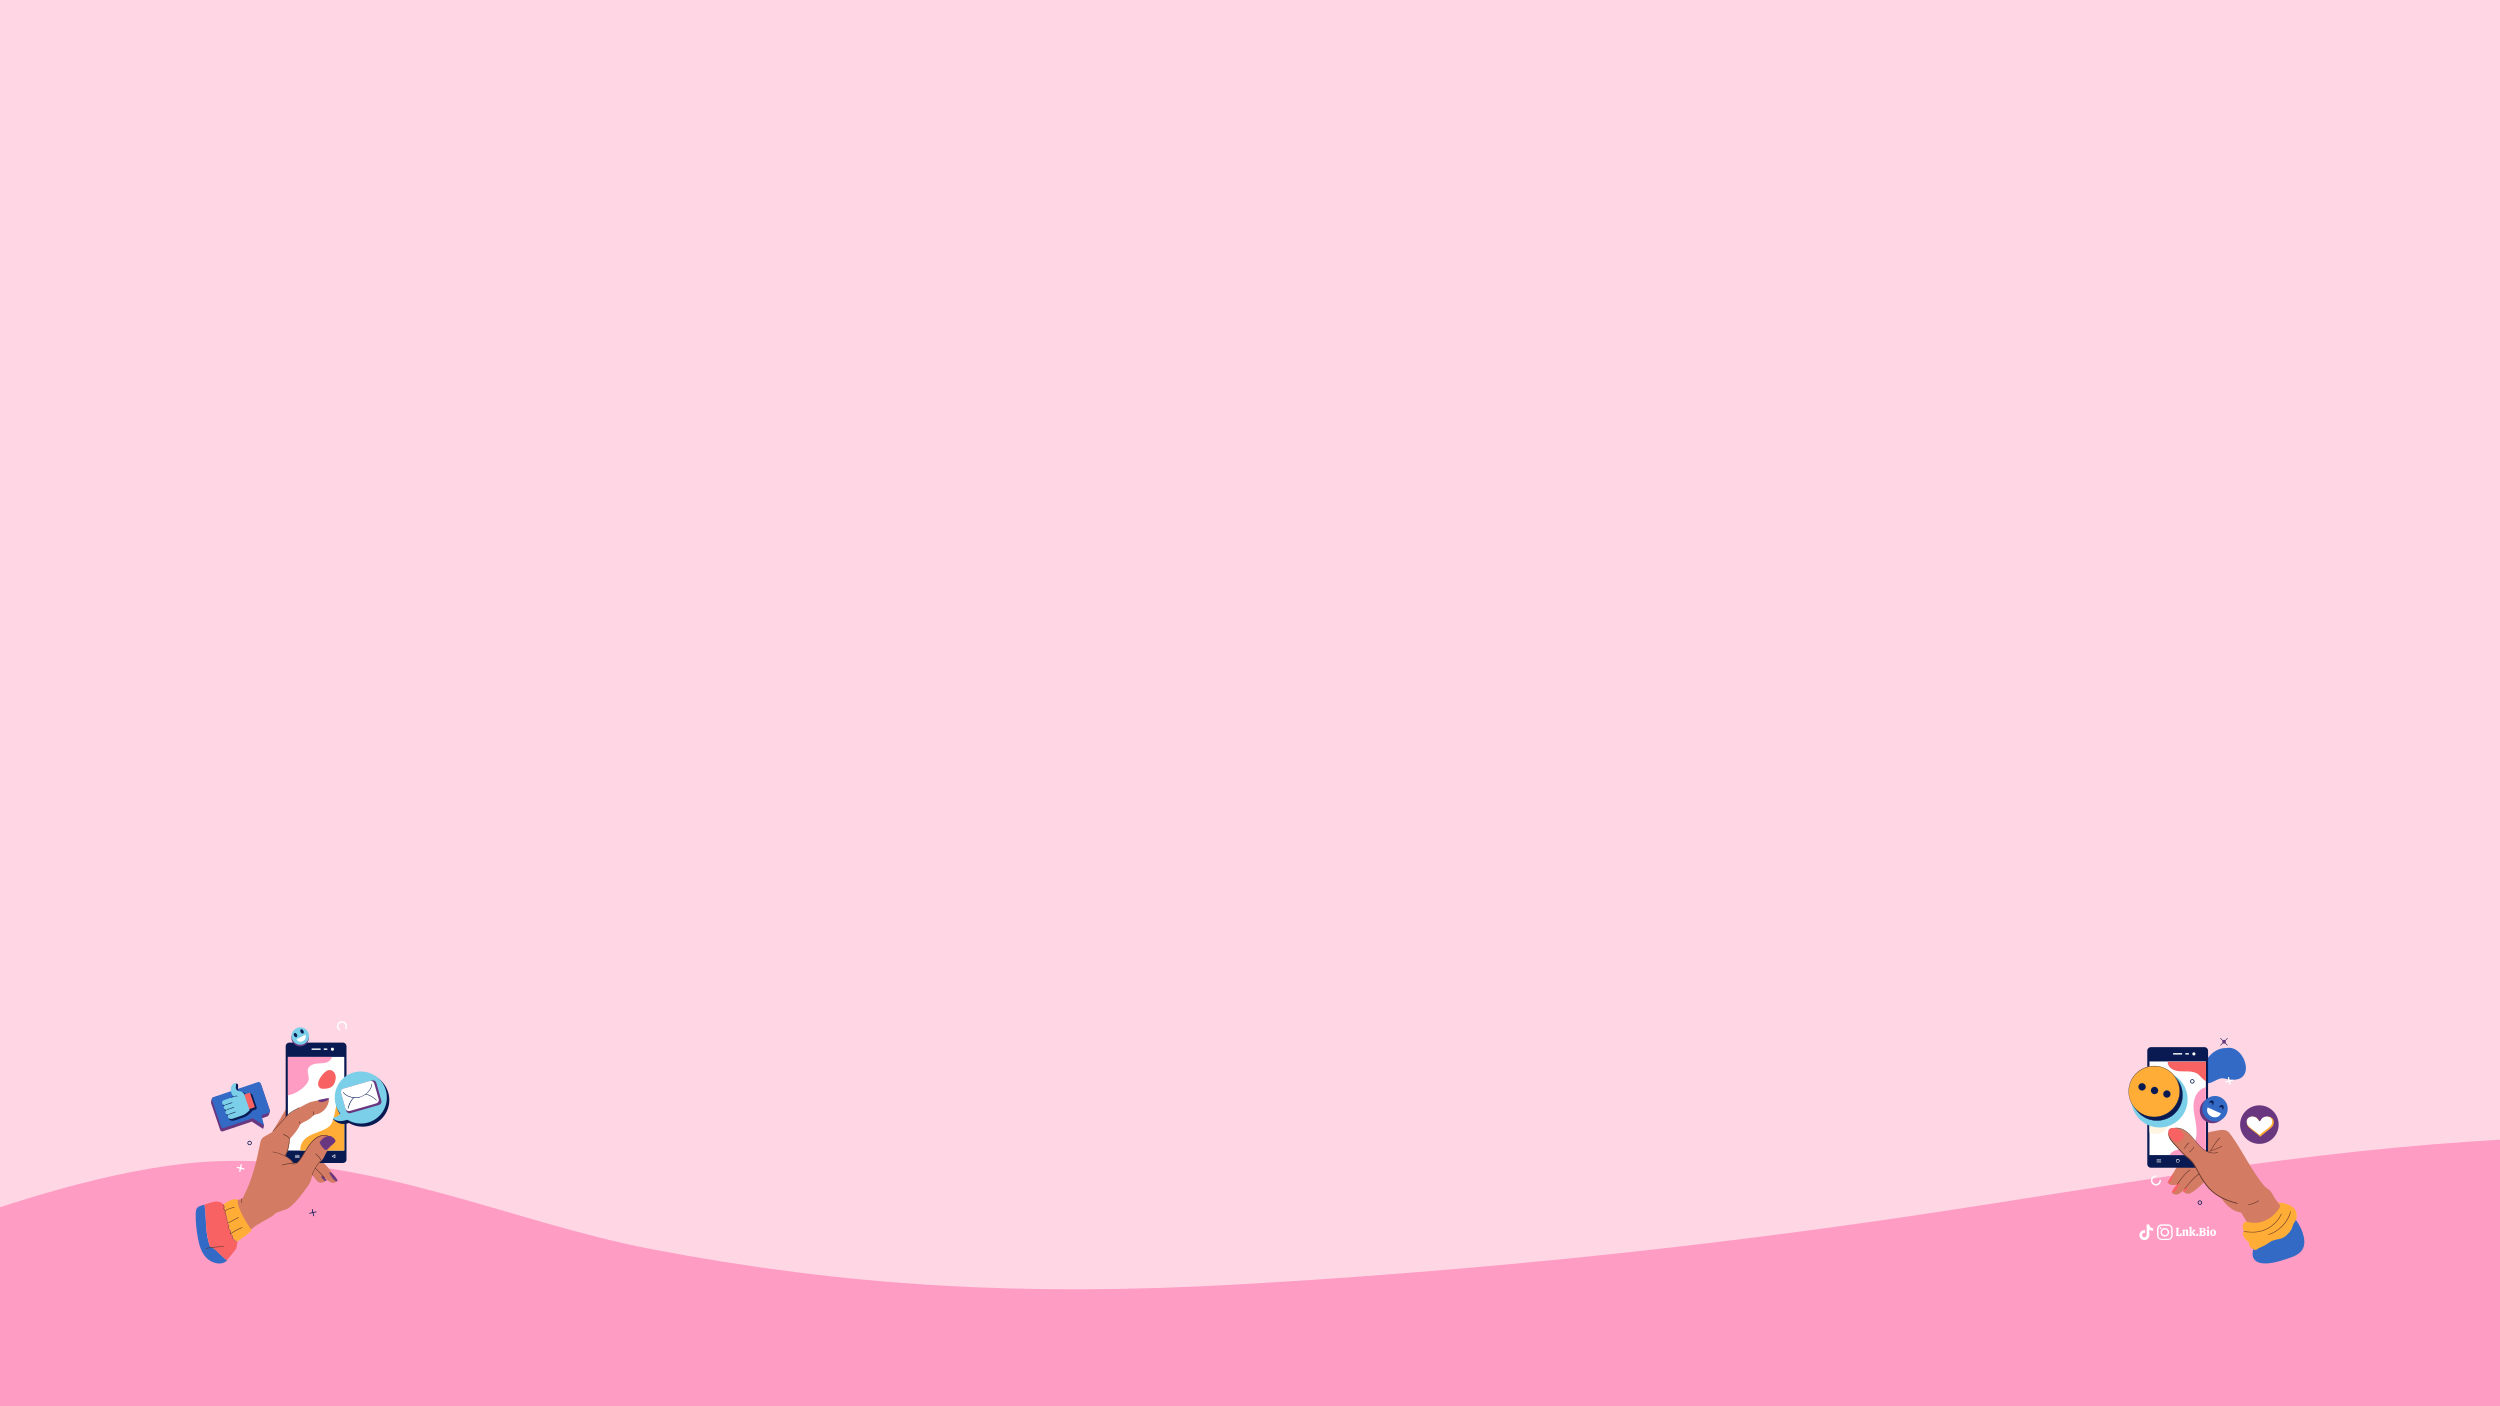 <?xml version="1.0" encoding="utf-8"?>
<!-- Generator: Adobe Illustrator 28.0.0, SVG Export Plug-In . SVG Version: 6.00 Build 0)  -->
<svg version="1.1" id="Layer_2_00000088811419324057172310000017558880440409019267_"
	 xmlns="http://www.w3.org/2000/svg" xmlns:xlink="http://www.w3.org/1999/xlink" x="0px" y="0px" viewBox="0 0 1920 1080"
	 style="enable-background:new 0 0 1920 1080;" xml:space="preserve">
<rect x="0" y="0" width="1920" height="1080" fill="#808080" stroke="none"/>
<style type="text/css">
	.st0{clip-path:url(#XMLID_00000099659932857367914750000005690297563137063050_);}
	.st1{fill:#FF9CC4;}
	.st2{fill:#326AC6;}
	.st3{fill:#FFFFFF;}
	.st4{fill:#091A52;}
	.st5{fill:#D37B63;}
	.st6{fill:#F86262;}
	.st7{fill:#5E322A;}
	.st8{fill:#FFF5E1;}
	.st9{fill:#FFAD36;}
	.st10{fill:#693780;}
	.st11{fill:#7CCFE8;}
</style>
<g>
	<defs>
		<rect id="XMLID_00000100365060639699289920000002876233970947548038_" width="1920" height="1080"/>
	</defs>
	<use xlink:href="#XMLID_00000100365060639699289920000002876233970947548038_"  style="overflow:visible;fill:#FFD7E4;"/>
	<clipPath id="XMLID_00000038382044682060716500000006167019368978842243_">
		<use xlink:href="#XMLID_00000100365060639699289920000002876233970947548038_"  style="overflow:visible;"/>
	</clipPath>
	<g style="clip-path:url(#XMLID_00000038382044682060716500000006167019368978842243_);">
		<path class="st1" d="M2171.6,883.4V1080h-3399.9V978.9c21.8-15.3,49.5-28.3,83-37.5c102.4-28.1,228.8-15.3,346.3-15.7
			c100.5-0.4,208.2-10.3,296.2,13.4c34.9,9.4,63.5,23.5,97.2,33.9c77.7,23.9,181.9,25.6,262.6,4.2c38.2-10.1,70.5-24.8,105.7-37.3
			c53.6-19.1,136.3-45.6,204.2-48.1c119.6-4.4,226.2,46.9,332.3,67.3c150.9,29,287.2,36.6,450.4,27.4
			c173.2-9.8,344.7-27.1,511.7-51.7c155-22.8,307.8-52.1,468.8-60C2010.1,870.8,2093.9,873.1,2171.6,883.4z"/>
		<g>
			<path class="st2" d="M1709.7,804.9c15.1-3.3,25.3,30.5-1.3,23.4c-5.6-1.5-10.9,6.4-15.7,2.6
				C1687.6,820.3,1697.6,804.5,1709.7,804.9z"/>
			<g>
				<g>
					<path class="st3" d="M1712.6,833.2c-0.2,0-0.5-0.2-0.5-0.4l-1.1-5c-0.1-0.3,0.1-0.6,0.4-0.6c0.3-0.1,0.6,0.1,0.6,0.4l1.1,5
						C1713.2,832.9,1713,833.2,1712.6,833.2L1712.6,833.2z"/>
				</g>
				<g>
					<path class="st3" d="M1709.5,831.3c-0.2,0-0.5-0.2-0.5-0.4c-0.1-0.3,0.1-0.6,0.4-0.6l5-1.1c0.3-0.1,0.6,0.1,0.6,0.4
						c0.1,0.3-0.1,0.6-0.4,0.6L1709.5,831.3L1709.5,831.3z"/>
				</g>
			</g>
			<g>
				<path class="st4" d="M1689.5,925.3c-0.9,0-1.7-0.8-1.7-1.7s0.8-1.7,1.7-1.7c0.9,0,1.7,0.8,1.7,1.7
					C1691.3,924.5,1690.5,925.3,1689.5,925.3z M1689.5,922.5c-0.6,0-1.1,0.5-1.1,1.1s0.5,1.1,1.1,1.1s1.1-0.5,1.1-1.1
					S1690.1,922.5,1689.5,922.5z"/>
			</g>
			<g>
				<path class="st5" d="M1721.2,931.2c0.5,0.8,10.9,18.6,11.3,18.5c10.6-1.9,22.4-6.2,32.5-10.2c-5.1-5.6-15-13.8-18.7-20.5
					c-1.1-1.9-2.1-4-3.8-5.4c-0.7-0.5-1.4-1-2.1-1.5c-1.2-0.9-2.2-2.1-3.1-3.3c-9.1-11.7-15.4-25.4-24.1-37.4c-0.7-1-1.5-2-2.6-2.7
					c-2-1.2-4.5-1-6.9-0.6c-7.8,1.3-15.4,3.4-22.7,6.3c-1.4,0.5-3.5,0.9-3.5,2.5c0,0.4,1.6,2.7,1.8,3.2c1.3,3,3.3,5.6,5.7,7.9
					c3.1,3,6.8,5.4,10.4,7.8c0.9,0.6,1.9,1.2,2.4,2.2c0.5,0.8,0.7,1.7,0.9,2.7c1.3,5.6,2.8,11.1,5.4,16.2s6.4,9.7,11.4,12.5
					C1718.5,931,1721.2,931.2,1721.2,931.2z"/>
				<g>
					<path class="st5" d="M1665.3,908.5L1665.3,908.5c-0.1-0.7,0.2-1.4,0.5-1.9c1.1-1.9,2.2-3.8,3.3-5.7c5.2-8.8,6.4-13.6,15.5-15.5
						c5.4-1.1,11.3,0.2,15.7,3.6c1.6,1.2,3.1,3,2.9,5c-0.1,1.3-1,2.4-1.8,3.5c-5,6.4-10.1,12.8-16.8,17.4c-1.3,0.9-2.8,2-4.4,1.9
						c-1.6-0.2-2.3-0.6-2.7-1.1c-0.6-1,0.2-2.2,0.4-2.4l0,0c-0.2,0.2-3.5,3.5-5.8,4.1c-0.9,0.2-2.8-0.1-3.5-0.8c0,0-0.1-0.1-0.1-0.2
						c-0.3-1.1,1.9-4.8,3.3-6.3c0.1-0.1,0.1-0.1,0.2-0.2c0,0-3.1,0.5-5.1,0C1666.3,909.5,1665.6,909.2,1665.3,908.5z"/>
					<path class="st6" d="M1668.6,916.1c0.6-0.2,1.3-0.5,1.7-0.8c0.7-0.5,3.4-4.8,3.6-5.8c0.2-1.1-1.4-0.5-1.9,0.1
						c-0.1,0.1-0.1,0.1-0.2,0.2c-0.9,1-3,3.6-3.6,5.1C1668,915.7,1667.8,916.2,1668.6,916.1z"/>
					<path class="st6" d="M1665.3,908.4c0.6,0,1.1-0.2,1.6-0.7c1.3-1.4,2.9-6.9,2.3-6.8l0,0c-1.1,1.9-3.2,4.8-4.3,6.7
						C1664.5,908.1,1664.5,908.4,1665.3,908.4z"/>
					<path class="st6" d="M1677.6,915.4c0,0,2.4-2.1,2.5-2.9c0.1-0.8-0.4-1.5-0.4-1.5l-1.7,2l0,0l-1.2,1.4
						C1676.7,914.6,1675.8,915.5,1677.6,915.4z"/>
					<g>
						<path class="st7" d="M1672.1,909.8L1672.1,909.8c-0.2-0.1-0.2-0.2-0.2-0.3c2.7-3.9,5.7-8.3,10-11.2c0.1-0.1,0.2,0,0.3,0.1
							c0.1,0.1,0,0.2-0.1,0.3c-4.2,2.8-7.2,7.2-9.8,11C1672.2,909.7,1672.1,909.8,1672.1,909.8z"/>
					</g>
					<g>
						<path class="st7" d="M1677.8,913.2L1677.8,913.2c-0.2-0.1-0.2-0.2-0.1-0.3c3.3-4.2,6.7-8.5,11.2-11.6c0.1-0.1,0.2,0,0.3,0.1
							c0.1,0.1,0,0.2-0.1,0.3c-4.4,3.1-7.9,7.3-11.2,11.5C1677.9,913.2,1677.8,913.2,1677.8,913.2z"/>
					</g>
				</g>
				<g>
					<g>
						<path class="st4" d="M1693,896.8h-41.1c-1.6,0-2.8-1.3-2.8-2.8v-87c0-1.6,1.3-2.8,2.8-2.8h41.1c1.6,0,2.8,1.3,2.8,2.8v86.9
							C1695.9,895.5,1694.6,896.8,1693,896.8z"/>
						<rect x="1650.8" y="815.2" class="st3" width="43.3" height="71.9"/>
						<path class="st3" d="M1675.6,808.8h-6.4c-0.2,0-0.3,0.2-0.3,0.3v0.5c0,0.2,0.2,0.3,0.3,0.3h6.4c0.2,0,0.3-0.2,0.3-0.3v-0.5
							C1676,808.9,1675.8,808.8,1675.6,808.8z"/>
						<path class="st3" d="M1680.8,808.8h-2.2c-0.2,0-0.3,0.2-0.3,0.3v0.5c0,0.2,0.2,0.3,0.3,0.3h2.2c0.2,0,0.3-0.2,0.3-0.3v-0.5
							C1681.1,808.9,1680.9,808.8,1680.8,808.8z"/>
						<circle class="st3" cx="1684.9" cy="809.4" r="1.2"/>
					</g>
					<g>
						<g>
							<g>
								<path class="st3" d="M1659.6,890.9h-3.2c-0.1,0-0.2-0.1-0.2-0.2c0-0.1,0.1-0.2,0.2-0.2h3.2c0.1,0,0.2,0.1,0.2,0.2
									C1659.8,890.8,1659.7,890.9,1659.6,890.9z"/>
							</g>
							<g>
								<path class="st3" d="M1659.6,891.8h-3.2c-0.1,0-0.2-0.1-0.2-0.2c0-0.1,0.1-0.2,0.2-0.2h3.2c0.1,0,0.2,0.1,0.2,0.2
									C1659.8,891.7,1659.7,891.8,1659.6,891.8z"/>
							</g>
							<g>
								<path class="st3" d="M1659.6,892.6h-3.2c-0.1,0-0.2-0.1-0.2-0.2c0-0.1,0.1-0.2,0.2-0.2h3.2c0.1,0,0.2,0.1,0.2,0.2
									C1659.8,892.5,1659.7,892.6,1659.6,892.6z"/>
							</g>
						</g>
						<g>
							<path class="st3" d="M1672.5,892.9c-0.8,0-1.4-0.6-1.4-1.4s0.6-1.4,1.4-1.4s1.4,0.6,1.4,1.4S1673.2,892.9,1672.5,892.9z
								 M1672.5,890.6c-0.5,0-1,0.4-1,1s0.4,1,1,1c0.5,0,1-0.4,1-1S1673,890.6,1672.5,890.6z"/>
						</g>
						<g>
							<path class="st3" d="M1687,892.9C1686.9,892.9,1686.9,892.9,1687,892.9l-2.3-1.2c-0.1,0-0.1-0.1-0.1-0.2s0-0.2,0.1-0.2
								l2.2-1.2c0.1,0,0.1,0,0.2,0s0.1,0.1,0.1,0.2v2.3c0,0.1,0,0.1-0.1,0.2C1687,892.9,1687,892.9,1687,892.9z M1685.2,891.6
								l1.5,0.8v-1.6L1685.2,891.6z"/>
						</g>
					</g>
					<path class="st6" d="M1665,817.3c1,2.9,4,4.6,7,5.2c4.6,0.8,9.7-0.4,14.2,1.4c2.6,1,3.6,2.9,5.5,4.7c0.7,0.7,1.6,1.3,2.5,1.7
						v-14.9h-29.4C1664.7,815.9,1664.8,816.6,1665,817.3z"/>
					<path class="st1" d="M1666.2,887.1h27.9V835c-0.1,0-0.3,0.1-0.4,0.1c-6.3,1.7-9.1,8.3-9.1,14.5c0,4.2,1,8.4,1.7,12.6
						c0.8,5.1,1.9,16.2-4.5,18.6c-4.2,1.6-9,1.2-12.9,3.6C1667.7,885.1,1666.8,886,1666.2,887.1z"/>
					<path class="st8" d="M1650.8,821v48.8c2.7,0.9,5.3,1.3,7.6,0.8c4.7-1.1,7.7-5.9,7.7-10.6c0-2.5-0.4-5.2,0.7-7.5
						c1.1-2.2,3.3-3.5,5.4-4.9c2.9-1.9,5.8-4.6,5.9-8.1c0.2-4-4.1-7.4-7.9-6.5c-2.4,0.6-4.5,2.6-6.9,2.1c-2.9-0.5-4-4-5.2-6.8
						C1656.6,825.1,1654.1,822.1,1650.8,821z"/>
				</g>
				<g>
					<path class="st5" d="M1703,885c-4,1.5-8.6-0.3-11.9-3.1s-5.7-6.5-8.6-9.6c-2.9-3.2-6.7-5.9-11-6c-2.2,0-4.7,0.9-5.6,3
						c-1.3,2.9,1,6.1,3.1,8.5c1.6,1.8,3.3,3.6,4.9,5.4c1.4,1.5,2.7,3,4.2,4.4c1.4,1.2,3,2.3,4.3,3.7c2.7,2.7,4.2,6.3,6.1,9.7
						c5,8.8,10,18.3,29.6,23.3L1703,885z"/>
					<path class="st7" d="M1718.1,924.5L1718.1,924.5c-8.7-2.2-15.3-5.5-20.2-10.1c-4.3-4-6.9-8.5-9.3-12.9l-0.2-0.4
						c-0.4-0.8-0.8-1.5-1.2-2.3c-1.4-2.6-2.8-5.2-4.8-7.3c-0.8-0.8-1.8-1.6-2.7-2.3c-0.5-0.4-1.1-0.9-1.6-1.4
						c-1.5-1.3-2.9-2.9-4.3-4.4l-4.9-5.4c-2-2.3-4.6-5.6-3.2-8.8c1-2.3,3.7-3.1,5.8-3.1c0,0,0,0,0.1,0c3.7,0,7.6,2.1,11.2,6
						c1.1,1.2,2.1,2.4,3.1,3.7c1.7,2.1,3.4,4.2,5.5,6c2.9,2.5,7.6,4.6,11.7,3c0.1,0,0.2,0,0.3,0.1c0,0.1,0,0.2-0.1,0.3
						c-4.3,1.6-9.1-0.5-12.1-3.1c-2.1-1.8-3.8-3.9-5.5-6c-1-1.2-2-2.5-3.1-3.7c-2.5-2.7-6.4-5.9-10.9-5.9l0,0
						c-1.9,0-4.4,0.7-5.4,2.8c-1.3,2.9,1.1,6.1,3.1,8.3l4.9,5.4c1.3,1.5,2.7,3,4.2,4.3c0.5,0.5,1.1,0.9,1.6,1.3
						c0.9,0.7,1.9,1.5,2.7,2.4c2.1,2.1,3.5,4.8,4.9,7.4c0.4,0.8,0.8,1.5,1.2,2.3l0.2,0.4c5,8.8,10.1,17.9,29.2,22.8
						c0.1,0,0.2,0.1,0.2,0.3C1718.3,924.5,1718.2,924.5,1718.1,924.5z"/>
				</g>
				<g>
					<path class="st7" d="M1696.8,885.3L1696.8,885.3c-0.2-0.1-0.2-0.2-0.2-0.3c1-1.7,2.1-3.4,3.2-5.1c0.4-0.6,0.9-1.3,1.3-1.9
						c1.1-1.6,2.1-3.2,3.7-4.2c0.1-0.1,0.2,0,0.3,0.1c0.1,0.1,0,0.2-0.1,0.3c-1.5,1-2.5,2.5-3.6,4.1c-0.4,0.6-0.9,1.3-1.3,1.9
						c-1.1,1.6-2.2,3.3-3.2,5C1697,885.3,1696.9,885.3,1696.8,885.3z"/>
				</g>
				<g>
					<path class="st7" d="M1697.8,884c-0.1,0-0.2-0.1-0.2-0.1c0-0.1,0-0.2,0.1-0.3c2.4-0.8,6-2,8.5-3.4c0.1-0.1,0.2,0,0.3,0.1
						c0.1,0.1,0,0.2-0.1,0.3C1703.9,881.9,1700.3,883.2,1697.8,884L1697.8,884z"/>
				</g>
				<path class="st6" d="M1675.8,869.3c-2.2-1.9-5.1-3.6-8-3c-0.7,0.1-1.3,0.4-1.8,0.9c-0.4,0.4-0.6,0.9-0.7,1.4
					c-0.4,1.8,0.3,3.6,1.4,5s2.6,2.5,4.1,3.5s4.1-1.2,5.2-2.4C1677.7,873,1677.6,870.9,1675.8,869.3z"/>
				<g>
					<path class="st7" d="M1681.4,885c-0.1,0-0.1,0-0.2-0.1s0-0.2,0.1-0.3c1.4-1,2.6-2.2,3.4-3.7c0.1-0.1,0.2-0.1,0.3-0.1
						c0.1,0.1,0.1,0.2,0.1,0.3c-0.9,1.5-2.1,2.8-3.5,3.8C1681.5,885,1681.4,885,1681.4,885z"/>
				</g>
				<g>
					<path class="st7" d="M1677.6,882.2L1677.6,882.2c-0.2-0.1-0.2-0.2-0.2-0.3c0.9-1.6,2-3.1,3.4-4.3c0.1-0.1,0.2-0.1,0.3,0
						c0.1,0.1,0.1,0.2,0,0.3c-1.3,1.2-2.4,2.6-3.3,4.2C1677.8,882.1,1677.7,882.2,1677.6,882.2z"/>
				</g>
				<g>
					<path class="st7" d="M1727.2,925.2c-0.2,0-0.4,0-0.6,0c-0.1,0-0.2-0.1-0.2-0.2c0-0.1,0.1-0.2,0.2-0.2c2.4,0.3,6-1.6,7.9-2.8
						c0.1-0.1,0.2,0,0.3,0.1c0.1,0.1,0,0.2-0.1,0.3C1732.6,923.7,1729.6,925.2,1727.2,925.2z"/>
				</g>
				<g>
					<path class="st2" d="M1767.3,943.8c7.8,18.5-4.6,20.9-14.5,24.1c-31.4,10-27-13.2-7.2-25.4
						C1758.3,935.5,1759.9,928.7,1767.3,943.8z"/>
					<g>
						<path class="st9" d="M1763.2,930.3c0.7,1.9,0.9,3.9,0.4,5.7s-2,3.1-2.6,4.9c-0.5,1.4-0.7,2.6-1.6,3.9
							c-1.8,2.7-4.1,5.2-7.3,6.3c-1.9,0.7-3.9,0.8-5.8,1.4c-2.6,0.8-4.5,2.6-6.9,3.9c-2.1,1.2-4.4,1.8-6.4,3.3
							c-0.2,0.2-0.5,0.4-0.8,0.4c-0.2,0-0.4-0.1-0.6-0.2c-1.3-0.6-3.1-1.6-3.9-2.9c-0.3-0.4-0.7-3.3-0.6-3.2c-2-1-3.6-2.8-4.3-5
							c-0.2-0.7-0.4-1.4-0.1-2.1c0.2-0.4,0.4-0.7,0.5-1.1c0-0.4-0.2-0.7-0.3-1.1c-1.4-2.8-0.2-7,3.5-6c9.7,2.6,19.3-2.7,24.3-11
							c1.4-2.3-1.2-3.8-1.2-3.8C1754.2,923.5,1761.4,925.5,1763.2,930.3z"/>
						<g>
							<path class="st7" d="M1729.8,946.5c-2.2,0-4.4-0.2-6.5-0.4c-0.1,0-0.2-0.1-0.2-0.2c0-0.1,0.1-0.2,0.2-0.2
								c3.3,0.3,6.8,0.6,10.1,0.2c7.9-1,15.2-6.3,18.5-13.6c0-0.1,0.2-0.2,0.3-0.1c0.1,0,0.2,0.2,0.1,0.3
								c-3.4,7.4-10.8,12.8-18.8,13.8C1732.2,946.5,1731,946.5,1729.8,946.5z"/>
						</g>
						<g>
							<path class="st7" d="M1742.3,948.4c-0.1,0-0.2-0.1-0.2-0.1c0-0.1,0-0.2,0.1-0.3c8-2.6,14.6-9.4,16.8-17.5
								c0-0.1,0.2-0.2,0.3-0.1c0.1,0,0.2,0.1,0.1,0.3c-1.1,4.1-3.3,7.9-6.4,11S1746.4,947.1,1742.3,948.4L1742.3,948.4z"/>
						</g>
					</g>
				</g>
			</g>
			<g>
				<path class="st4" d="M1683.7,832.2c-0.9,0-1.7-0.8-1.7-1.7s0.8-1.7,1.7-1.7c0.9,0,1.7,0.8,1.7,1.7S1684.7,832.2,1683.7,832.2z
					 M1683.7,829.4c-0.6,0-1.1,0.5-1.1,1.1s0.5,1.1,1.1,1.1s1.1-0.5,1.1-1.1S1684.3,829.4,1683.7,829.4z"/>
			</g>
			<g>
				<path class="st3" d="M1655.8,910.5c-2.1,0-3.9-1.7-3.9-3.9s1.7-3.9,3.9-3.9c0.3,0,0.5,0.2,0.5,0.5s-0.2,0.5-0.5,0.5
					c-1.5,0-2.8,1.3-2.8,2.8s1.3,2.8,2.8,2.8s2.8-1.3,2.8-2.8c0-0.3,0.2-0.5,0.5-0.5s0.5,0.2,0.5,0.5
					C1659.7,908.8,1658,910.5,1655.8,910.5z"/>
			</g>
			<g>
				<circle class="st10" cx="1735.2" cy="863.7" r="14.8"/>
				<path class="st9" d="M1742,857.6c-4.8,0-4.8,3.9-6.1,3.9s-1.3-3.9-6.1-3.9c-2.8,0-5.4,2.4-3.9,6.4c0.9,2.6,6.5,5.5,10,9.1
					c3.5-3.6,9.1-6.6,10-9.1C1747.3,860,1744.7,857.6,1742,857.6z"/>
				<path class="st3" d="M1741,857.5c-4.5,0-4.5,3.6-5.7,3.6s-1.2-3.6-5.7-3.6c-2.6,0-5.1,2.2-3.7,5.9c0.9,2.3,6.1,5,9.4,8.3
					c3.3-3.3,8.5-6,9.4-8.3C1746,859.7,1743.6,857.5,1741,857.5z"/>
			</g>
			<g>
				<ellipse class="st11" cx="1658.5" cy="844.3" rx="21.6" ry="21.6"/>
				<g>
					<circle class="st4" cx="1656.6" cy="841" r="19.6"/>
					<path class="st4" d="M1656.6,860.7c-1.8,0-3.7-0.3-5.5-0.8c-5-1.5-9.2-4.8-11.7-9.4c-2.5-4.6-3.1-9.9-1.6-15
						c1.5-5,4.8-9.2,9.4-11.7s9.9-3.1,15-1.6c5,1.5,9.2,4.8,11.7,9.4c2.5,4.6,3.1,9.9,1.6,15h-0.1h0.1c-1.5,5-4.8,9.2-9.4,11.7
						C1663.1,859.8,1659.9,860.7,1656.6,860.7z M1656.6,821.5c-3.2,0-6.4,0.8-9.3,2.4c-4.6,2.5-7.9,6.6-9.3,11.6
						c-1.5,5-0.9,10.2,1.6,14.8s6.6,7.9,11.6,9.3c5,1.5,10.2,0.9,14.8-1.6s7.9-6.6,9.3-11.6c1.5-5,0.9-10.2-1.6-14.8
						s-6.6-7.9-11.6-9.3C1660.2,821.8,1658.4,821.5,1656.6,821.5z"/>
				</g>
				<g>
					<ellipse class="st9" cx="1654.4" cy="838.2" rx="19.6" ry="19.6"/>
					<path class="st4" d="M1654.4,858c-1.8,0-3.7-0.3-5.5-0.8c-10.4-3-16.4-14-13.4-24.4s14-16.4,24.4-13.4s16.4,14,13.4,24.4
						C1670.8,852.4,1662.9,858,1654.4,858z M1654.4,818.9c-8.4,0-16.2,5.5-18.7,14c-3,10.3,3,21.1,13.3,24.1s21.1-3,24.1-13.3h0.1
						h-0.1c3-10.3-3-21.1-13.3-24.1C1658,819.1,1656.2,818.9,1654.4,818.9z"/>
				</g>
				<g>
					<path class="st4" d="M1647.8,835.5c-0.4,1.5-2,2.4-3.5,1.9c-1.5-0.4-2.4-2-1.9-3.5c0.4-1.5,2-2.4,3.5-1.9
						C1647.4,832.4,1648.3,834,1647.8,835.5z"/>
					<path class="st4" d="M1657.4,838.3c-0.4,1.5-2,2.4-3.5,1.9c-1.5-0.4-2.4-2-1.9-3.5c0.4-1.5,2-2.4,3.5-1.9
						C1656.9,835.2,1657.8,836.8,1657.4,838.3z"/>
					<path class="st4" d="M1666.9,841c-0.4,1.5-2,2.4-3.5,1.9c-1.5-0.4-2.4-2-1.9-3.5c0.4-1.5,2-2.4,3.5-1.9
						S1667.3,839.5,1666.9,841z"/>
				</g>
			</g>
			<g>
				<g>
					<g>
						<path class="st4" d="M1705.4,803c-0.1,0-0.1,0-0.2-0.1s-0.1-0.2,0-0.3l5.3-5.3c0.1-0.1,0.2-0.1,0.3,0s0.1,0.2,0,0.3l-5.3,5.3
							C1705.5,803,1705.5,803,1705.4,803z"/>
					</g>
					<g>
						<path class="st4" d="M1710.7,803c-0.1,0-0.1,0-0.2-0.1l-5.3-5.3c-0.1-0.1-0.1-0.2,0-0.3s0.2-0.1,0.3,0l5.3,5.3
							c0.1,0.1,0.1,0.2,0,0.3C1710.8,803,1710.8,803,1710.7,803z"/>
					</g>
				</g>
				<path class="st10" d="M1709.1,801.1c-0.6,0.6-1.5,0.6-2,0c-0.6-0.6-0.6-1.5,0-2c0.6-0.6,1.5-0.6,2,0
					C1709.6,799.7,1709.6,800.6,1709.1,801.1z"/>
			</g>
			<g>
				
					<ellipse transform="matrix(6.093488e-02 -0.998 0.998 6.093488e-02 744.656 2496.828)" class="st10" cx="1699.3" cy="852.7" rx="9.8" ry="9.8"/>
				<circle class="st2" cx="1701.1" cy="851.5" r="9.8"/>
				<path class="st3" d="M1695.5,850.5c-2.8,6.3,7.4,10.9,10.2,4.6L1695.5,850.5z"/>
				<g>
					<path class="st4" d="M1696.3,847.5c0.6-0.7,1.4-1,2.1-0.7s1,1.3,0.8,2.4c0.2-0.3,0.4-0.6,0.6-0.9c0.6-1.3,0.3-2.7-0.6-3.1
						c-0.9-0.4-2.1,0.3-2.7,1.7C1696.4,847.1,1696.4,847.3,1696.3,847.5z"/>
					<path class="st4" d="M1704,851c0.6-0.7,1.4-1,2.1-0.7s1,1.3,0.8,2.4c0.2-0.3,0.4-0.6,0.6-0.9c0.6-1.3,0.3-2.7-0.6-3.1
						c-0.9-0.4-2.1,0.3-2.7,1.7C1704.1,850.5,1704.1,850.7,1704,851z"/>
				</g>
			</g>
		</g>
		<g>
			<g>
				<path class="st10" d="M207.4,853.3l-7-20.7c-1.2,1.2-2.1,0.7-2.9,1l-34.1,9.3c-0.8,0.3-1.6,3.4-1.3,4.3l7,20.7
					c0.3,0.8,1.2,1.2,2,1l22.3-7.5l8.7,5.6l0.7-2.5l-2.7-5.3l5.3-1.8C206.3,856.9,206.7,856.1,207.4,853.3z"/>
				<path class="st2" d="M207.2,852.7l-7-20.7c-0.3-0.8-1.2-1.2-2-1l-34.4,11.6c-0.8,0.3-1.2,1.2-1,2l7,20.7c0.3,0.8,1.2,1.2,2,1
					l22.3-7.5l8.7,5.6l-2-7.9l5.3-1.8C207,854.4,207.5,853.5,207.2,852.7z"/>
				<g>
					<g>
						<path class="st4" d="M196.7,850.4l-3.2-9.4c-0.2-0.5-0.7-0.8-1.2-0.6l-3,1c-0.2,0.1-0.3,0.2-0.4,0.3c-0.1-0.2-0.1-0.4-0.1-0.4
							c-0.2-0.7-1.6-1.9-2.2-2.1c-1.1-0.4-2.5-0.2-3.3-1c-0.7-0.6-1.1-1.5-1-2.4c0-0.6,0.2-1.1,0.2-1.7c0.1-0.5,0-1.1-0.5-1.3
							c-0.3-0.1-0.6-0.1-0.9,0c-1.5,0.4-3.7,3.3-2.2,7.5c0.3,0.9,1,2.3,1.8,2.8l-7.6,2.6c-1,0.3-1.6,1.4-1.3,2.4
							c0.3,1.1,1.5,1.7,2.5,1.3c-1,0.3-1.6,1.5-1.2,2.5c0.3,1,1.5,1.6,2.5,1.2c-1,0.3-1.6,1.5-1.2,2.5s1.5,1.6,2.5,1.2
							c-1,0.3-0.9,1.2-0.5,2.3c0.3,1,2.4,1.3,3.4,0.9l7.3-2.5c3.2-1.1,5.8-4.1,5.8-4.1s-0.1-0.3-0.3-0.9c0.2,0,0.4,0,0.5,0l3-1
							C196.6,851.5,196.8,850.9,196.7,850.4z"/>
						<path class="st4" d="M178.7,860.7c-0.3,0-0.7,0-1-0.1c-1-0.2-1.6-0.7-1.8-1.3c-0.2-0.5-0.3-1.1-0.3-1.6c0-0.1,0-0.2,0.1-0.3
							c-0.2,0-0.3-0.1-0.5-0.2c-0.6-0.3-1-0.8-1.3-1.4c-0.2-0.6-0.2-1.3,0.1-1.9c0-0.1,0.1-0.2,0.1-0.3c-0.1,0-0.2-0.1-0.3-0.1
							c-0.6-0.3-1-0.8-1.3-1.4c-0.3-0.8-0.1-1.5,0.3-2.2c-0.1,0-0.2-0.1-0.3-0.1c-0.6-0.3-1.1-0.9-1.2-1.5c-0.4-1.3,0.4-2.6,1.7-3.1
							c0,0,4.8-1.6,6.7-2.3c-0.7-0.8-1.1-2-1.3-2.4c-1.1-2.9-0.4-5,0.1-5.9c0.6-1.1,1.5-2,2.4-2.3c0.4-0.1,0.8-0.2,1.2,0
							c0.6,0.3,0.9,1,0.8,1.9c0,0.2-0.1,0.5-0.1,0.7c-0.1,0.3-0.1,0.7-0.1,1c0,0.8,0.2,1.4,0.8,2c0.4,0.4,1,0.5,1.7,0.6
							c0.5,0.1,1,0.1,1.4,0.3c0.7,0.2,1.9,1.3,2.4,2.1l0,0l3-1c0.4-0.1,0.8-0.1,1.1,0.1c0.4,0.2,0.6,0.5,0.8,0.9l3.2,9.4l0,0
							c0.3,0.8-0.2,1.6-0.9,1.9l-3,1l0.1,0.2c0.1,0.2,0,0.4-0.1,0.5s-2.7,3.1-6,4.2l-7.3,2.5C179.6,860.7,179.2,860.7,178.7,860.7z
							 M177.1,857.4c-0.4,0.1-0.6,0.3-0.2,1.6c0.1,0.3,0.5,0.5,1.1,0.6s1.2,0.1,1.7,0l7.3-2.5c2.6-0.9,4.7-3,5.3-3.7l-0.2-0.6
							c-0.1-0.2,0-0.4,0.1-0.5s0.3-0.2,0.5-0.2c0.1,0,0.2,0,0.2,0l3-1c0.2-0.1,0.3-0.3,0.3-0.5l-3.2-9.4c0-0.1-0.1-0.2-0.2-0.2
							c-0.1-0.1-0.2-0.1-0.3,0l-3,1c-0.1,0-0.1,0.1-0.2,0.1c-0.1,0.2-0.3,0.2-0.5,0.2s-0.3-0.2-0.4-0.4c-0.1-0.2-0.1-0.3-0.1-0.4
							l0,0c-0.2-0.5-1.4-1.6-1.9-1.8c-0.4-0.1-0.8-0.2-1.2-0.2c-0.8-0.1-1.6-0.2-2.3-0.8c-0.8-0.8-1.2-1.7-1.2-2.8
							c0-0.4,0.1-0.7,0.1-1.1c0-0.2,0.1-0.4,0.1-0.7c0-0.4,0-0.7-0.2-0.8c-0.1-0.1-0.4,0-0.5,0c-0.5,0.1-1.2,0.7-1.7,1.7
							c-0.4,0.8-1,2.6-0.1,5.1c0.3,0.9,1,2.1,1.6,2.5c0.1,0.1,0.2,0.3,0.2,0.4c0,0.4-0.2,0.5-0.7,0.6l-7.2,2.4c-0.7,0.3-1.2,1-1,1.8
							c0.1,0.4,0.4,0.7,0.7,0.9c0.4,0.2,0.8,0.2,1.1,0.1l0,0l0,0c0.3-0.1,0.6,0.1,0.7,0.3c0.1,0.3-0.1,0.6-0.3,0.7
							c-0.8,0.3-1.2,1.1-0.9,1.8c0.1,0.4,0.4,0.7,0.7,0.8c0.3,0.2,0.7,0.2,1.1,0.1c0.3-0.1,0.6,0.1,0.7,0.3c0,0.1,0,0.1,0,0.2
							c0,0.2-0.1,0.4-0.4,0.5c-0.4,0.1-0.7,0.4-0.8,0.7c-0.2,0.3-0.2,0.7-0.1,1.1c0.1,0.4,0.4,0.7,0.7,0.8c0.3,0.2,0.7,0.2,1.1,0.1
							c0.3-0.1,0.6,0.1,0.7,0.3c0,0.1,0,0.1,0,0.2C177.4,857.1,177.3,857.3,177.1,857.4z"/>
					</g>
					<path class="st6" d="M191.5,851.8l3.8-1.3c0.3-0.1,0.4-0.4,0.3-0.7l-3.5-10.2c-0.1-0.3-0.4-0.4-0.7-0.3l-3.8,1.3
						c-0.3,0.1-0.4,0.4-0.3,0.7l3.5,10.2C190.9,851.8,191.2,851.9,191.5,851.8z"/>
					<g>
						<path class="st11" d="M179.9,831.9c0.3-0.1,0.6-0.1,0.9,0c0.5,0.2,0.5,0.8,0.5,1.3c-0.1,0.6-0.2,1.1-0.2,1.7
							c0,1,0.3,1.8,1,2.4c0.8,0.8,2.2,0.6,3.3,1c0.6,0.2,2,1.4,2.2,2.1l4.1,12.2c0,0-2.5,3-5.8,4.1l-7.3,2.5c-1,0.3-3.1,0.1-3.4-0.9
							c-0.3-1-0.5-1.9,0.5-2.3c-1,0.3-2.1-0.2-2.5-1.2c-0.3-1,0.2-2.1,1.2-2.5c-1,0.3-2.1-0.2-2.5-1.2c-0.3-1,0.2-2.1,1.2-2.5
							c-1.1,0.4-2.2-0.2-2.5-1.3c-0.3-1,0.3-2.1,1.3-2.4l7.6-2.6c-0.8-0.5-1.5-1.9-1.8-2.8C176.2,835.2,178.4,832.3,179.9,831.9z"/>
						<g>
							<path class="st4" d="M173.2,848.7c-0.1,0-0.2-0.1-0.2-0.1c0-0.1,0-0.2,0.1-0.3l5.1-1.7c0.1,0,0.2,0,0.3,0.1
								c0,0.1,0,0.2-0.1,0.3L173.2,848.7C173.3,848.7,173.2,848.7,173.2,848.7z"/>
						</g>
						<g>
							<path class="st4" d="M174.5,852.4c-0.1,0-0.2-0.1-0.2-0.1c0-0.1,0-0.2,0.1-0.3l5.1-1.8c0.1,0,0.2,0,0.3,0.1
								c0,0.1,0,0.2-0.1,0.3L174.5,852.4L174.5,852.4z"/>
						</g>
						<g>
							<path class="st4" d="M175.6,856.1c-0.1,0-0.2-0.1-0.2-0.1c0-0.1,0-0.2,0.1-0.3l5.2-1.9c0.1,0,0.2,0,0.3,0.1
								c0,0.1,0,0.2-0.1,0.3L175.6,856.1C175.7,856.1,175.7,856.1,175.6,856.1z"/>
						</g>
						<g>
							<path class="st4" d="M177.7,843c-0.1,0-0.2-0.1-0.2-0.1c0-0.1,0-0.2,0.1-0.3c0.3-0.1,0.8-0.2,1.3-0.4c0.5-0.1,1-0.3,1.3-0.4
								c0.3-0.1,0.7-0.2,1-0.3c0.4,0,0.8,0,1.1,0.2c0.1,0.1,0.1,0.2,0.1,0.3c-0.1,0.1-0.2,0.1-0.3,0.1c-0.2-0.1-0.5-0.2-0.8-0.2
								s-0.6,0.1-0.9,0.2c-0.3,0.1-0.8,0.2-1.3,0.4C178.5,842.7,178,842.9,177.7,843L177.7,843z"/>
						</g>
					</g>
				</g>
			</g>
			<g>
				<g>
					<path class="st4" d="M240.9,934.1c-0.1,0-0.3-0.1-0.3-0.2l-1.1-5c0-0.2,0.1-0.3,0.2-0.4c0.2,0,0.3,0.1,0.4,0.2l1.1,5
						C241.2,933.9,241.1,934,240.9,934.1L240.9,934.1z"/>
				</g>
				<g>
					<path class="st4" d="M237.8,932.1c-0.1,0-0.3-0.1-0.3-0.2c0-0.2,0.1-0.3,0.2-0.4l5-1.1c0.2,0,0.3,0.1,0.4,0.2
						c0,0.2-0.1,0.3-0.2,0.4L237.8,932.1L237.8,932.1z"/>
				</g>
			</g>
			<g>
				<g>
					<path class="st3" d="M184.2,900.1h-0.1c-0.3-0.1-0.5-0.4-0.4-0.6l1.1-5c0.1-0.3,0.3-0.5,0.6-0.4s0.5,0.4,0.4,0.6l-1.1,5
						C184.7,899.9,184.5,900.1,184.2,900.1z"/>
				</g>
				<g>
					<path class="st3" d="M187.3,898.2h-0.1l-5-1.1c-0.3-0.1-0.5-0.4-0.4-0.6c0.1-0.3,0.3-0.5,0.6-0.4l5,1.1
						c0.3,0.1,0.5,0.4,0.4,0.6C187.8,898,187.6,898.2,187.3,898.2z"/>
				</g>
			</g>
			<g>
				<path class="st4" d="M191.7,879.5c-0.9,0-1.7-0.8-1.7-1.7s0.8-1.7,1.7-1.7s1.7,0.8,1.7,1.7S192.6,879.5,191.7,879.5z
					 M191.7,876.7c-0.6,0-1.1,0.5-1.1,1.1s0.5,1.1,1.1,1.1s1.1-0.5,1.1-1.1S192.2,876.7,191.7,876.7z"/>
			</g>
			<g>
				<g>
					<path class="st5" d="M256.5,902.9c-0.8-1.1-1.6-2.3-2.4-3.4c-2.1-3-4.7-5.7-7.5-8.1c-3.7-3.2-7.8-5.9-11.9-8.6
						c-6-4-12-8.2-18.8-10.6c0.2,7.6,1,15.2,2.3,22.6c4.3,0.6,8.7,1.2,12.9,2.7s8.1,3.8,10.7,7.4c1.3,1.8,2.8,3.8,5.3,3.4
						c1.5-0.2,2.3-0.7,2.6-1.3c0.6-1-0.3-2.2-0.5-2.4l0,0c0.2,0.2,3.7,3.3,6,3.8c0.9,0.2,2.8-0.3,3.4-1c0,0,0.1-0.1,0.1-0.2
						c0.3-1.2-1.1-2.9-1.7-3.7C256.8,903.3,256.7,903.1,256.5,902.9z"/>
					<path class="st10" d="M258.7,907.3c-0.6-0.2-1.3-0.4-1.7-0.7c-0.8-0.5-3.7-4.6-4-5.6c-0.3-1.1,1.3-0.6,1.9,0
						c0.1,0.1,0.1,0.1,0.2,0.2c1,1,3.2,3.4,3.9,4.9C259.3,906.8,259.5,907.2,258.7,907.3z"/>
					<path class="st10" d="M249.6,907c0,0-2.6-2-2.7-2.8s0.4-1.5,0.4-1.5l1.8,1.9l0,0l1.3,1.4C250.5,906.2,251.5,907,249.6,907z"/>
					<g>
						<path class="st7" d="M249.3,904.9c-0.1,0-0.1,0-0.2-0.1c-3.5-4-7.2-8.1-11.8-10.9c-0.1-0.1-0.1-0.2-0.1-0.3
							c0.1-0.1,0.2-0.1,0.3-0.1c4.7,2.8,8.3,7,11.9,10.9c0.1,0.1,0.1,0.2,0,0.3C249.4,904.8,249.4,904.9,249.3,904.9z"/>
					</g>
				</g>
				<path class="st5" d="M216.1,877c0,0-7.6-6.9-6.8-8.1c8.2-12.8,9.6-17.1,12.4-19.3c2.3-1.8,4.6-3.4,7.1-4.8c3.4-2,7-3.8,10.6-5.4
					c0,0,5.2-1.5,12.8-2.5c0.3,0,0.6,0,0.9,0.1c0.9,0.3,0.9,1.2,0.7,1.9c-0.6,2.8-2.1,5.4-4.3,7.2c-1.1,0.9-2.3,1.7-3.6,2.2
					c-1.1,0.4-2.6,0.4-3.6,1.1c-0.4,0.2-0.7,0.6-1,0.9c-1.9,2.1-4.6,3.3-7.1,4.6c-0.8,0.4-1.6,0.9-2.3,1.6c-0.8,0.9-1.3,2-1.8,3.1
					C229.1,861.4,216.1,877,216.1,877z"/>
				<g>
					<g>
						<path class="st4" d="M263.3,893.2h-41.1c-1.6,0-2.8-1.3-2.8-2.8v-86.9c0-1.6,1.3-2.8,2.8-2.8h41.1c1.6,0,2.8,1.3,2.8,2.8v86.9
							C266.2,892,264.9,893.2,263.3,893.2z"/>
						<rect x="221.1" y="811.7" class="st3" width="43.3" height="71.9"/>
						<path class="st3" d="M246,805.2h-6.4c-0.2,0-0.3,0.2-0.3,0.3v0.5c0,0.2,0.2,0.3,0.3,0.3h6.4c0.2,0,0.3-0.2,0.3-0.3v-0.5
							C246.3,805.4,246.1,805.2,246,805.2z"/>
						<path class="st3" d="M251.1,805.2h-2.2c-0.2,0-0.3,0.2-0.3,0.3v0.5c0,0.2,0.2,0.3,0.3,0.3h2.2c0.2,0,0.3-0.2,0.3-0.3v-0.5
							C251.4,805.4,251.3,805.2,251.1,805.2z"/>
						<ellipse class="st3" cx="255.3" cy="805.8" rx="1.2" ry="1.2"/>
					</g>
					<g>
						<g>
							<g>
								<path class="st3" d="M229.9,887.4h-3.2c-0.1,0-0.2-0.1-0.2-0.2c0-0.1,0.1-0.2,0.2-0.2h3.2c0.1,0,0.2,0.1,0.2,0.2
									C230.2,887.3,230.1,887.4,229.9,887.4z"/>
							</g>
							<g>
								<path class="st3" d="M229.9,888.2h-3.2c-0.1,0-0.2-0.1-0.2-0.2c0-0.1,0.1-0.2,0.2-0.2h3.2c0.1,0,0.2,0.1,0.2,0.2
									C230.2,888.1,230.1,888.2,229.9,888.2z"/>
							</g>
							<g>
								<path class="st3" d="M229.9,889.1h-3.2c-0.1,0-0.2-0.1-0.2-0.2c0-0.1,0.1-0.2,0.2-0.2h3.2c0.1,0,0.2,0.1,0.2,0.2
									C230.2,889,230.1,889.1,229.9,889.1z"/>
							</g>
						</g>
						<g>
							<path class="st3" d="M242.8,889.4c-0.8,0-1.4-0.6-1.4-1.4c0-0.8,0.6-1.4,1.4-1.4s1.4,0.6,1.4,1.4
								C244.2,888.8,243.5,889.4,242.8,889.4z M242.8,887.1c-0.5,0-1,0.4-1,1s0.4,1,1,1c0.5,0,1-0.4,1-1S243.3,887.1,242.8,887.1z"
								/>
						</g>
						<g>
							<path class="st3" d="M257.3,889.4C257.2,889.4,257.2,889.4,257.3,889.4l-2.3-1.2c-0.1,0-0.1-0.1-0.1-0.2s0-0.2,0.1-0.2
								l2.2-1.2c0.1,0,0.1,0,0.2,0s0.1,0.1,0.1,0.2v2.3c0,0.1,0,0.1-0.1,0.2C257.4,889.4,257.3,889.4,257.3,889.4z M255.5,888
								l1.5,0.8v-1.6L255.5,888z"/>
						</g>
					</g>
					<path class="st1" d="M221.1,811.7v29.6c5.1-1.1,9.8-3.8,13.3-7.6c1.3-1.4,2.5-3,2.7-4.9c0.3-2.6-1.3-5.2-0.6-7.7
						c0.8-2.8,4.1-4.1,7.1-4.3c2.9-0.3,6.1,0,8.6-1.5c1.3-0.8,2.4-2.1,2.9-3.6H221.1z"/>
					<path class="st9" d="M230.5,883.6h33.9v-44.5c-1.4,0.9-2.6,2.1-3.5,3.5c-2.6,4-3.1,9.1-4.1,13.7c-0.1,0.6-0.3,1.2-0.4,1.8
						c-0.4,1.5-0.9,3.1-1.6,4.5C249.9,871.6,230.9,868.2,230.5,883.6z"/>
					<path class="st6" d="M247,836.1c0.6,0.1,1.2,0.1,1.8,0.1c2.1-0.1,4.3-0.4,6-1.6c2.2-1.6,3.3-5.5,3-8.1c-0.3-2.2-2-4.5-4.2-4.7
						c-2.4-0.2-4.4,1.7-5.9,3.5c-1.9,2.3-5.2,7.1-2.2,10C245.8,835.7,246.4,835.9,247,836.1z"/>
				</g>
				<path class="st5" d="M233.8,885.3c3.5-5.7,7.9-13.8,15.7-13.6c2.4,0,4.9,1.2,6.4,3.1c0.9,1.2,1.3,1.9,0.5,3.2
					c-0.7,1.3-1.9,2.2-2.9,3.3c-1,1-1.9,2.2-2.6,3.4c-1.1,1.7-1.7,3.7-2.9,5.4s-2.8,2.9-4.2,4.5c-1.3,1.5-2.2,3.5-3,5.3
					c-0.7,1.4-1.1,2.8-1.4,4.4c-0.9,4.6-4,8.1-6.7,11.7c-3.2,4.3-6.7,8.5-11,11.8c-1.7,1.3-8.8,2.8-10.4,4.2
					c-0.6,0.6-1.2,1.2-1.9,1.7s-1.4,1-2.2,1.4c-8,4.6-11.1,5.8-17.1,11.6c-0.6,0.6-17.7-18-17.7-18s3.3-2.6,6.2-4.2
					c1.5-0.8,2.8-2.1,4.2-2.9c0.9-0.5,1.9-0.4,2.8-0.9c0.6-0.3,1-1,1.3-1.6c6.6-12.6,10.1-26.6,12.8-40.6c0.5-2.8,1-4.3,3.5-5.7
					c1.7-0.9,4-2.3,5.6-3.2c0.9-0.5,1.5-1.3,2.1-2c2.5-2.9,5.2-5.8,7.6-8.8c4-5.3,19.6-12.3,19.6-12.3s5.2-1.5,12.8-2.5
					c0.3,0,0.6,0,0.9,0.1c0.9,0.3,0.9,1.2,0.7,1.9c-0.6,2.8-2.1,5.4-4.3,7.2c-1.1,0.9-2.3,1.7-3.6,2.2c-1.1,0.4-2.6,0.4-3.6,1.1
					c-0.4,0.2-0.7,0.6-1,0.9c-1.9,2.1-4.6,3.3-7.1,4.6c-0.8,0.4-2.2,1.2-2.2,1.2c-1.7,4.8-8.1,11.4-8.1,11.4c0,4.1-1.2,9.8-3.6,13.2
					c4.2,1.8,7.1,6.3,7.1,6.3C228.8,894.2,232.5,887.4,233.8,885.3z"/>
				<g>
					<path class="st7" d="M209.7,868.8h-0.1c-0.1-0.1-0.1-0.2,0-0.3c1-1.2,2.7-3,4.3-4.7s3.3-3.4,4.3-4.6c0.9-1.1,1.9-2.3,3-3.4
						c2.4-2.3,5.4-3.7,8.3-5.2c0.1-0.1,0.2,0,0.3,0.1s0,0.2-0.1,0.3c-2.9,1.4-5.8,2.9-8.2,5.1c-1.1,1-2,2.2-3,3.3
						c-1,1.2-2.7,3-4.3,4.7s-3.3,3.4-4.3,4.6C209.8,868.7,209.8,868.8,209.7,868.8z"/>
				</g>
				<g>
					<path class="st7" d="M216.7,895c-0.1,0-0.2-0.1-0.2-0.2c0-0.1,0-0.2,0.2-0.3l2.6-0.6c0.8-0.2,1.5-0.4,2.3-0.5
						c1.4-0.2,2.8-0.1,4.2,0.2c0.1,0,0.2,0.1,0.2,0.3c0,0.1-0.1,0.2-0.3,0.2c-1.3-0.3-2.7-0.3-4.1-0.2c-0.8,0.1-1.5,0.3-2.3,0.5
						L216.7,895L216.7,895z"/>
				</g>
				<g>
					<path class="st7" d="M218.9,888h-0.1c-2.9-1.6-6-2.7-9.3-3.1c-0.1,0-0.2-0.1-0.2-0.2c0-0.1,0.1-0.2,0.2-0.2
						c3.3,0.5,6.5,1.5,9.4,3.2C219,887.8,219,887.9,218.9,888C219.1,887.9,219,888,218.9,888z"/>
				</g>
				<g>
					<path class="st7" d="M246.4,891c-0.1,0-0.1,0-0.2-0.1c-1-1.8-2.3-3.3-4-4.5c-0.1-0.1-0.1-0.2-0.1-0.3c0.1-0.1,0.2-0.1,0.3-0.1
						c1.7,1.2,3.2,2.8,4.2,4.6C246.7,890.7,246.6,890.8,246.4,891C246.5,891,246.5,891,246.4,891z"/>
				</g>
				<g>
					<path class="st7" d="M239.7,902.8C239.6,902.8,239.6,902.8,239.7,902.8c-0.2,0-0.2-0.2-0.2-0.3c1.1-3.9,4.1-8.8,7-11.4
						c0.1-0.1,0.2-0.1,0.3,0s0.1,0.2,0,0.3c-2.9,2.5-5.9,7.3-6.9,11.1C239.8,902.7,239.8,902.8,239.7,902.8z"/>
				</g>
				<g>
					<path class="st7" d="M240.6,856.6L240.6,856.6c-0.1,0-0.2-0.1-0.2-0.2c0.1-0.9,0.1-1.9,0.1-2.8c0-0.1,0.1-0.2,0.2-0.2
						s0.2,0.1,0.2,0.2c0.1,1,0.1,1.9-0.1,2.9C240.8,856.6,240.7,856.6,240.6,856.6z"/>
				</g>
				<g>
					<path class="st7" d="M230.5,863.4c-0.1,0-0.2-0.1-0.2-0.2c-0.1-0.6-0.6-1.6-0.6-1.6c-0.1-0.1,0-0.2,0.1-0.3s0.2,0,0.3,0.1
						c0,0,0.6,1.1,0.7,1.8C230.8,863.2,230.7,863.3,230.5,863.4C230.6,863.4,230.5,863.4,230.5,863.4z"/>
				</g>
				<g>
					<path class="st7" d="M222.4,874.7c-0.1,0-0.1,0-0.2-0.1c-1.1-1.5-2.8-2.6-4.6-3c-0.1,0-0.2-0.1-0.2-0.3c0-0.1,0.1-0.2,0.3-0.2
						c1.9,0.4,3.7,1.6,4.8,3.2C222.6,874.4,222.5,874.5,222.4,874.7L222.4,874.7z"/>
				</g>
				<path class="st10" d="M245.9,846.4c0.7,0.1,1.4,0,2.1-0.1c1.4-0.3,2.6-0.8,3.9-1.5c1.4-0.8,1-1.6-0.6-1.4
					c-1.2,0.2-6.9,1.4-6.9,1.4C244.1,845.6,245.3,846.4,245.9,846.4z"/>
				<g>
					<path class="st7" d="M226,894.2c-0.1,0-0.1,0-0.2,0c-0.1,0-0.1,0-0.2-0.1c0,0-2.9-4.4-7-6.2c-0.1,0-0.1-0.1-0.1-0.1
						c0-0.1,0-0.1,0-0.2c2.4-3.3,3.6-9.1,3.5-13c0-0.1,0.1-0.2,0.2-0.2l0,0c0.1,0,0.2,0.1,0.2,0.2c0,3.8-1,9.5-3.5,13.1
						c3.7,1.7,6.5,5.6,6.9,6.2c2.5,0.1,5.8-5.4,7.2-7.8c0.2-0.3,0.3-0.5,0.4-0.7c0.2-0.3,0.4-0.6,0.6-0.9
						c3.4-5.7,7.7-12.8,15.1-12.8c0.1,0,0.2,0,0.2,0c2.5,0.1,5,1.3,6.5,3.2c0.1,0.1,0.1,0.2,0,0.3s-0.2,0.1-0.3,0
						c-1.4-1.8-3.8-3-6.2-3c-7.2-0.1-11.5,6.9-14.9,12.6c-0.2,0.3-0.4,0.6-0.6,0.9c-0.1,0.2-0.3,0.5-0.4,0.7
						C232,888.8,228.8,894.2,226,894.2z"/>
				</g>
				<g>
					<path class="st7" d="M185.7,923.9c-0.1,0-0.2,0-0.2-0.1c-0.4-0.8-0.6-2.5-0.3-3.3c0-0.1,0.2-0.2,0.3-0.1c0.1,0,0.2,0.2,0.1,0.3
						c-0.3,0.7-0.1,2.3,0.2,3C185.9,923.7,185.9,923.8,185.7,923.9L185.7,923.9z"/>
				</g>
				<path class="st10" d="M251.4,882.5c-0.3,0.3-0.6,0.7-1.1,0.7s-0.9-0.3-1.2-0.6c-1.5-1.3-2.7-2.9-3.5-4.7
					c-0.1-0.2-0.2-0.4-0.1-0.6c0-0.2,0.1-0.4,0.3-0.5c1.5-2,3.1-3.6,5.6-4.2c0.6-0.1,1.3-0.3,1.9-0.2c1.1,0.1,2.1,0.8,3,1.6
					c0.5,0.4,0.9,1,1.2,1.6c0.6,1.6-1.3,2.5-2.3,3.4C253.8,880.1,252.5,881.2,251.4,882.5z"/>
				<g>
					<g id="XMLID_00000150800438852735494650000016193483862567195793_">
						<g>
							<path class="st2" d="M162.3,957.8c3.3,1.6,5.3,4.1,7.9,6.6c1.3,1.3,2.7,2.4,4.1,3.5c0.6,0.4-3,2.1-3.2,2.1
								c-1.5,0.4-3.1,0.5-4.6,0.2c-3.1-0.5-6.1-2.1-8.2-4.4c-3.7-4-5.3-9.4-6.3-14.8c-1.2-6.3-1.8-12.7-1.7-19.1
								c0.1-5.2,2.3-5.3,6.7-6.8c1.8,10.7,0.1,22.3,4.4,32.3C161.8,957.6,162.1,957.7,162.3,957.8z"/>
							<path class="st6" d="M162.3,957.8c-0.3-0.1-0.5-0.3-0.8-0.4c-4.3-10-2.6-21.5-4.4-32.3c3.7-1.3,6.8-2.1,8.1-2.3
								c3.9-0.4,6.3,1.9,6.5,2.2v0.1c0.5,0.5,0.7,1.3,0.5,2c-0.1,0.3-0.2,0.6-0.2,1c0.1,0.6,0.9,0.9,1,1.5c0.1,0.5-0.2,0.9-0.2,1.4
								s0.3,0.9,0.5,1.3c0.3,0.6,0.5,1.2,0.6,1.9c0.1,0.5,0.2,1.1,0.4,1.6c0.3,1.2,0.5,2.4,0.3,3.5c1,0.4,1.6,1.8,1.2,2.8
								c-0.1,0.4-0.4,0.7-0.3,1.1c0.1,0.3,0.4,0.5,0.7,0.8c1.1,0.8,1.3,2.5,0.5,3.7c1.5,0.2,2.4,2,1.8,3.3c0.9,0,1.7,1.1,1.5,2
								c0.8-0.3,1.7,0,2.2,0.6h0.2l-0.9,5.1c0,0-3,4.3-7.3,9.2c-1.4-1.1-2.8-2.2-4.1-3.5C167.6,961.9,165.6,959.4,162.3,957.8z"/>
							<path class="st9" d="M182.6,953.1l-0.1,0.4h-0.2c-0.5-0.7-1.5-0.9-2.2-0.6c0.2-0.9-0.5-1.9-1.5-2c0.7-1.3-0.3-3.1-1.8-3.3
								c0.8-1.1,0.5-2.8-0.5-3.7c-0.3-0.2-0.6-0.4-0.7-0.8c-0.1-0.4,0.1-0.7,0.3-1.1c0.4-1.1-0.2-2.4-1.2-2.8c0.3-1.2,0-2.4-0.3-3.5
								c-0.1-0.5-0.2-1.1-0.4-1.6c-0.1-0.7-0.3-1.3-0.6-1.9c-0.2-0.4-0.5-0.8-0.5-1.3s0.3-0.9,0.2-1.4c-0.1-0.6-0.9-0.9-1-1.5
								c-0.1-0.3,0.1-0.6,0.2-1c0.2-0.7,0-1.5-0.5-2v-0.1l0,0c4.3-3,6.6-4.4,10.9-3.7c-1.9,5.4,9.9,23.3,10.6,23.4
								C191.2,947.6,186.2,950.7,182.6,953.1z"/>
						</g>
						<g>
							<g>
								<path class="st7" d="M182.4,953.7c-0.1,0-0.1,0-0.2-0.1c-0.4-0.6-1.3-0.8-2-0.5c-0.1,0-0.2,0-0.2,0s-0.1-0.1-0.1-0.2
									c0.1-0.4,0-0.8-0.3-1.1s-0.6-0.6-1-0.6c-0.1,0-0.1,0-0.2-0.1c0-0.1,0-0.1,0-0.2c0.3-0.6,0.2-1.3-0.1-1.9
									c-0.3-0.6-0.9-1-1.5-1.1c-0.1,0-0.1-0.1-0.2-0.1c0-0.1,0-0.1,0-0.2c0.7-1,0.5-2.6-0.5-3.4c-0.1,0-0.1-0.1-0.2-0.1
									c-0.3-0.2-0.5-0.4-0.6-0.8c-0.1-0.4,0.1-0.7,0.2-1c0-0.1,0.1-0.1,0.1-0.2c0.4-0.9-0.2-2.2-1.1-2.5c-0.1,0-0.1-0.1-0.1-0.2
									c0.3-1.1,0-2.4-0.3-3.4l-0.4-1.6c-0.1-0.6-0.3-1.3-0.6-1.8c0-0.1-0.1-0.2-0.1-0.2c-0.2-0.3-0.4-0.7-0.4-1.1
									c0-0.2,0.1-0.4,0.1-0.7c0.1-0.2,0.1-0.5,0.1-0.7s-0.2-0.4-0.5-0.6c-0.2-0.2-0.5-0.5-0.6-0.9c-0.1-0.3,0-0.6,0.1-0.8
									c0-0.1,0-0.2,0.1-0.2c0.1-0.6,0-1.3-0.5-1.8c-0.1-0.1-0.1-0.2,0-0.3s0.2-0.1,0.3,0c0.5,0.6,0.8,1.4,0.6,2.2
									c0,0.1,0,0.2-0.1,0.3c-0.1,0.2-0.1,0.4-0.1,0.6c0,0.2,0.2,0.4,0.5,0.6c0.2,0.2,0.5,0.5,0.6,0.9c0.1,0.3,0,0.6-0.1,0.9
									c-0.1,0.2-0.1,0.4-0.1,0.5c0,0.3,0.2,0.6,0.3,0.9c0,0.1,0.1,0.2,0.1,0.3c0.3,0.6,0.5,1.3,0.6,2l0.4,1.6
									c0.2,1.1,0.5,2.3,0.3,3.5c1,0.5,1.6,1.9,1.2,3c0,0.1-0.1,0.2-0.1,0.2c-0.1,0.3-0.2,0.5-0.2,0.7c0.1,0.2,0.3,0.4,0.5,0.5
									c0.1,0,0.1,0.1,0.2,0.1c1.1,0.9,1.4,2.5,0.8,3.7c0.6,0.2,1.2,0.6,1.5,1.3c0.4,0.7,0.4,1.4,0.2,2c0.4,0.1,0.8,0.3,1,0.7
									c0.3,0.3,0.4,0.7,0.4,1.1C181,952.7,181.9,953,182.4,953.7c0.1,0.1,0.1,0.2,0,0.3C182.4,953.7,182.4,953.7,182.4,953.7z"/>
							</g>
							<g>
								<path class="st7" d="M173.3,929.8c-0.1,0-0.1,0-0.2-0.1c-0.1-0.1,0-0.2,0.1-0.3c2.1-1.1,4.3-1.9,6.6-2.5
									c0.1,0,0.2,0,0.3,0.2c0,0.1,0,0.2-0.2,0.3C177.6,927.9,175.4,928.7,173.3,929.8C173.4,929.8,173.3,929.8,173.3,929.8z"/>
							</g>
							<g>
								<path class="st7" d="M175,939.5c-0.1,0-0.2,0-0.2-0.1c-0.1-0.1,0-0.2,0.1-0.3c2.1-1.1,4.2-2.2,6.3-3.3l1.9-1
									c0.1-0.1,0.2,0,0.3,0.1s0,0.2-0.1,0.3l-1.9,1C179.3,937.2,177.2,938.3,175,939.5C175.1,939.5,175,939.5,175,939.5z"/>
							</g>
							<g>
								<path class="st7" d="M177.1,947.8c-0.1,0-0.1,0-0.2-0.1c-0.1-0.1,0-0.2,0.1-0.3c2.8-2,5.7-3.6,8.9-4.9c0.1,0,0.2,0,0.3,0.1
									c0,0.1,0,0.2-0.1,0.3c-3.1,1.3-6.1,2.9-8.8,4.8C177.2,947.8,177.1,947.8,177.1,947.8z"/>
							</g>
							<g>
								<path class="st7" d="M158.2,959c-0.1,0-0.2-0.1-0.2-0.2c0-0.1,0-0.2,0.2-0.3c4-0.9,12.2-1.4,13.7-1.3c0.1,0,0.2,0.1,0.2,0.2
									c0,0.1-0.1,0.2-0.2,0.2C170.4,957.5,162.4,958.1,158.2,959L158.2,959z"/>
							</g>
						</g>
					</g>
				</g>
			</g>
			<g>
				<path class="st3" d="M260.9,791.5c-0.1,0-0.2,0-0.3-0.1c-1.8-1.1-2.4-3.5-1.2-5.3c1.1-1.8,3.5-2.4,5.3-1.2
					c0.9,0.5,1.5,1.4,1.7,2.4s0.1,2-0.5,2.9c-0.2,0.3-0.5,0.3-0.7,0.2c-0.2-0.2-0.3-0.5-0.2-0.7c0.8-1.3,0.4-3-0.9-3.9
					c-1.3-0.8-3-0.4-3.9,0.9s-0.4,3,0.9,3.9c0.2,0.2,0.3,0.5,0.2,0.7C261.2,791.4,261.1,791.5,260.9,791.5z"/>
			</g>
			<g>
				<g>
					<path class="st4" d="M256.8,859.7c0,0,2-0.4,3.1-0.8c1.3-0.5,2.2-0.6,2.9-1.7c-2.7-3.4-4.4-7.8-4.3-12.5c0-11,9-20,20.1-19.9
						c11,0,20,9,19.9,20.1s-9,20-20.1,19.9c-3.7,0-7.2-1.1-10.2-2.9C264.2,863.2,260.3,863.1,256.8,859.7z"/>
					<path class="st4" d="M278.4,865.3C278.4,865.3,278.3,865.3,278.4,865.3c-3.7,0-7.3-1-10.4-2.8c-4.6,1.5-8.4,0.7-11.6-2.4
						l-0.7-0.7l1-0.2c0,0,2-0.4,2.9-0.8c0.3-0.1,0.6-0.2,0.9-0.3c0.7-0.2,1.2-0.4,1.6-0.9c-2.8-3.6-4.2-7.9-4.2-12.5
						c0-11.3,9.2-20.4,20.5-20.4h0.1c5.5,0,10.6,2.2,14.5,6.1c3.9,3.9,6,9.1,6,14.5c0,5.5-2.2,10.6-6.1,14.5
						C289,863.2,283.8,865.3,278.4,865.3z M268.1,861.3l0.2,0.1c3,1.8,6.4,2.8,10,2.8c5.2,0,10.1-2,13.8-5.6
						c3.7-3.7,5.7-8.5,5.8-13.7c0-5.2-2-10.1-5.6-13.8c-3.7-3.7-8.5-5.7-13.7-5.8h-0.1c-10.7,0-19.4,8.7-19.5,19.4
						c0,4.5,1.4,8.7,4.2,12.2l0.2,0.3l-0.2,0.3c-0.6,1-1.5,1.3-2.3,1.6c-0.3,0.1-0.5,0.2-0.8,0.3c-0.6,0.2-1.4,0.5-2.1,0.6
						c2.8,2.3,6,2.7,10,1.4L268.1,861.3z"/>
				</g>
				<path class="st11" d="M255.1,858.5c2.4-0.2,5-1.3,6.3-3.2c-2.7-3.4-4.4-7.8-4.3-12.5c0-11,9-20,20.1-19.9c11,0,20,9,19.9,20.1
					c0,11-9,20-20.1,19.9c-3.7,0-7.2-1.1-10.2-2.9C262.8,861.2,258.7,861.9,255.1,858.5z"/>
			</g>
			<g>
				<ellipse class="st10" cx="230.5" cy="797" rx="6.7" ry="6.7"/>
				<circle class="st11" cx="230.6" cy="795.7" r="6.7"/>
				<path class="st3" d="M227.7,798.3c2.3,4.1,8.9,0.4,6.7-3.7L227.7,798.3z"/>
				<g>
					<path class="st4" d="M228,794.4c0.5,0.9,0.4,1.8-0.2,2.1s-1.4-0.1-1.9-1s-0.4-1.8,0.2-2.1C226.6,793.1,227.5,793.5,228,794.4z"
						/>
					<path class="st4" d="M233,791.6c0.5,0.9,0.4,1.8-0.2,2.1s-1.4-0.1-1.9-1s-0.4-1.8,0.2-2.1C231.6,790.3,232.5,790.7,233,791.6z"
						/>
				</g>
			</g>
			<g>
				<path class="st10" d="M291.1,848.6l-21.9,6.3c-1.4,0.4-2.9-0.4-3.3-1.8l-3.9-13.7c-0.4-1.4,0.4-2.9,1.8-3.3l21.9-6.3
					c1.4-0.4,2.9,0.4,3.3,1.8l3.9,13.7C293.3,846.7,292.5,848.2,291.1,848.6z"/>
				<path class="st3" d="M288.9,847.4l-20.2,5.8c-1.5,0.4-3-0.4-3.4-1.9l-3.4-11.9c-0.4-1.5,0.4-3,1.9-3.4l20.2-5.8
					c1.5-0.4,3,0.4,3.4,1.9l3.4,11.9C291.3,845.4,290.4,847,288.9,847.4z"/>
				<g>
					<g>
						<path class="st4" d="M273.2,843.2c-2.9,0-7-0.7-9.7-4.1c-0.1-0.1-0.1-0.2,0-0.3s0.2-0.1,0.3,0c4.4,5.6,12.6,3.6,12.7,3.6
							s8.1-2.7,8.9-9.8c0-0.1,0.1-0.2,0.2-0.2s0.2,0.1,0.2,0.2c-0.8,7.3-9.1,10.1-9.2,10.1C276.7,842.9,275.2,843.2,273.2,843.2z"/>
					</g>
					<g>
						<path class="st4" d="M267.3,851.5C267.3,851.5,267.2,851.5,267.3,851.5c-0.2,0-0.2-0.1-0.2-0.3s1.2-5.7,4.7-8.5
							c0.1-0.1,0.2-0.1,0.3,0c0.1,0.1,0.1,0.2,0,0.3c-3.3,2.7-4.5,8.2-4.5,8.2C267.5,851.5,267.4,851.5,267.3,851.5z"/>
					</g>
					<g>
						<path class="st4" d="M289.2,845.3c-0.1,0-0.1,0-0.2-0.1c0,0-4-4.1-8.2-4.6c-0.1,0-0.2-0.1-0.2-0.2c0-0.1,0.1-0.2,0.2-0.2
							c4.4,0.5,8.3,4.6,8.4,4.7C289.3,845,289.3,845.1,289.2,845.3C289.3,845.2,289.3,845.3,289.2,845.3z"/>
					</g>
				</g>
			</g>
		</g>
		<g id="Popular_Chips_1_">
			<g>
				<g>
					<path class="st3" d="M1671.2,949.1c-0.1-0.1-0.1-0.2-0.2-0.3c0-0.1,0-0.2,0-0.3c0.2,0,0.3,0,0.4-0.1s0.1-0.2,0.1-0.3v-4.2
						c0-0.2,0-0.3-0.1-0.3c-0.1-0.1-0.2-0.1-0.4-0.1c0-0.1,0-0.2,0-0.3s0.1-0.2,0.2-0.3h2.2c0.1,0.1,0.2,0.3,0.2,0.6
						c-0.2,0-0.4,0-0.5,0.1s-0.1,0.2-0.1,0.4v4.5h0.3c0.4,0,0.8-0.1,1-0.4s0.3-0.7,0.3-1.2h0.6c0.1,0.1,0.2,0.2,0.2,0.5
						c0.1,0.3,0.1,0.5,0.1,0.8c0,0.4-0.1,0.7-0.2,0.9s-0.4,0.3-0.7,0.3L1671.2,949.1L1671.2,949.1z"/>
					<path class="st3" d="M1680.9,948.9c-0.1,0.1-0.2,0.2-0.5,0.2c-0.2,0-0.4,0.1-0.7,0.1c-0.3,0-0.4,0-0.6-0.1
						c-0.1-0.1-0.2-0.2-0.2-0.5v-2.8c0-0.2,0-0.4-0.1-0.5s-0.2-0.2-0.4-0.2c-0.2,0-0.5,0.1-0.6,0.3v2.7c0,0.2,0,0.3,0.1,0.4
						c0.1,0.1,0.2,0.1,0.4,0.1c0,0.2-0.1,0.3-0.2,0.5h-2c-0.1-0.1-0.2-0.3-0.2-0.5c0.2,0,0.3,0,0.4-0.1s0.1-0.2,0.1-0.4v-2.6
						c0-0.2,0-0.3-0.1-0.3c-0.1-0.1-0.2-0.1-0.5-0.1v-0.4c0.2-0.1,0.5-0.2,0.8-0.3s0.6-0.1,0.8-0.1c0.1,0,0.2,0,0.3,0.1
						c0.1,0.1,0.1,0.2,0.1,0.5c0.2-0.2,0.3-0.3,0.6-0.5c0.2-0.1,0.5-0.2,0.8-0.2c0.4,0,0.8,0.1,1,0.3s0.3,0.6,0.3,1.1v2.5
						c0,0.3,0.1,0.5,0.4,0.5L1680.9,948.9z"/>
					<path class="st3" d="M1686.3,948.8c0,0.1-0.1,0.2-0.2,0.3s-0.3,0.1-0.6,0.1c-0.3,0-0.6-0.1-0.8-0.2c-0.2-0.1-0.4-0.3-0.5-0.5
						s-0.2-0.4-0.4-0.7c-0.1-0.3-0.2-0.5-0.3-0.7c-0.1-0.2-0.2-0.3-0.4-0.3v1.4c0,0.2,0,0.3,0.1,0.4c0.1,0.1,0.2,0.1,0.4,0.1
						c0,0.2-0.1,0.3-0.2,0.5h-2c-0.1-0.1-0.2-0.3-0.2-0.5c0.2,0,0.3,0,0.4-0.1s0.1-0.2,0.1-0.4v-4.9c0-0.2,0-0.3-0.1-0.3
						c-0.1-0.1-0.2-0.1-0.5-0.1v-0.4c0.2-0.1,0.5-0.2,0.8-0.3s0.6-0.1,0.8-0.1c0.1,0,0.2,0,0.3,0.1c0.1,0.1,0.1,0.2,0.1,0.3v4l1-1
						c0.1-0.1,0.2-0.2,0.2-0.3s-0.1-0.2-0.2-0.2s-0.2-0.1-0.4-0.1c0-0.1,0-0.2,0.1-0.3c0-0.1,0.1-0.2,0.2-0.2h2
						c0.1,0.1,0.2,0.3,0.2,0.5c-0.1,0-0.3,0-0.3,0.1c-0.1,0-0.2,0.1-0.2,0.2l-1.4,1.4c0.2,0,0.4,0.1,0.6,0.2
						c0.2,0.1,0.3,0.3,0.4,0.5c0.2,0.3,0.2,0.4,0.2,0.4c0.2,0.4,0.4,0.6,0.4,0.7C1686,948.5,1686.1,948.6,1686.3,948.8L1686.3,948.8
						z"/>
					<path class="st3" d="M1688.2,949c-0.2,0.2-0.4,0.2-0.6,0.2c-0.3,0-0.5-0.1-0.7-0.2c-0.2-0.2-0.2-0.4-0.2-0.6
						c0-0.3,0.1-0.5,0.2-0.7c0.2-0.2,0.4-0.2,0.7-0.2c0.3,0,0.5,0.1,0.6,0.2c0.2,0.2,0.2,0.4,0.2,0.7
						C1688.4,948.6,1688.3,948.8,1688.2,949z"/>
					<path class="st3" d="M1690.7,949.2c-0.7,0-1.2,0-1.6,0c-0.1-0.2-0.2-0.4-0.2-0.6c0.2,0,0.3,0,0.4-0.1s0.1-0.2,0.1-0.3V944
						c0-0.2,0-0.3-0.1-0.3c-0.1-0.1-0.2-0.1-0.4-0.1c0-0.2,0.1-0.4,0.2-0.6c0.3,0,0.8,0,1.6,0c0.3,0,0.5,0,0.6,0
						c0.9,0,1.6,0.2,2,0.4c0.4,0.3,0.6,0.7,0.6,1.1c0,0.4-0.1,0.6-0.3,0.9c-0.2,0.2-0.5,0.4-0.9,0.6c0.5,0.1,0.9,0.3,1.1,0.5
						s0.3,0.6,0.3,1c0,1.2-0.9,1.8-2.7,1.8C1691.2,949.2,1691,949.2,1690.7,949.2z M1692.4,944.5c0-0.3-0.1-0.6-0.3-0.8
						c-0.2-0.2-0.5-0.3-0.8-0.3c-0.2,0-0.3,0-0.4,0v2.1c0.1,0,0.2,0,0.3,0C1692,945.6,1692.4,945.2,1692.4,944.5z M1692.6,947.5
						c0-0.4-0.1-0.7-0.3-0.9s-0.6-0.3-1-0.3h-0.3v2.3c0.2,0,0.3,0,0.4,0C1692.2,948.6,1692.6,948.2,1692.6,947.5z"/>
					<path class="st3" d="M1696.5,948.2c0,0.2,0,0.3,0.1,0.4s0.2,0.1,0.4,0.1c0,0.2-0.1,0.4-0.2,0.5h-2c-0.1-0.1-0.2-0.3-0.2-0.5
						c0.2,0,0.3,0,0.4-0.1s0.1-0.2,0.1-0.4v-2.6c0-0.2,0-0.3-0.1-0.4c-0.1-0.1-0.2-0.1-0.5-0.1v-0.4c0.1-0.1,0.4-0.2,0.7-0.3
						c0.3-0.1,0.6-0.1,0.9-0.1c0.1,0,0.2,0,0.3,0.1c0.1,0.1,0.1,0.2,0.1,0.3L1696.5,948.2L1696.5,948.2z M1696.4,943.4
						c-0.2,0.2-0.4,0.2-0.6,0.2s-0.5-0.1-0.6-0.2c-0.2-0.1-0.2-0.4-0.2-0.6s0.1-0.5,0.2-0.6c0.2-0.2,0.4-0.2,0.6-0.2
						s0.5,0.1,0.6,0.2c0.2,0.2,0.2,0.4,0.2,0.6C1696.6,943.1,1696.6,943.3,1696.4,943.4z"/>
					<path class="st3" d="M1698,948.6c-0.4-0.4-0.6-1-0.6-1.8c0-0.5,0.1-1,0.3-1.4c0.2-0.4,0.4-0.7,0.8-0.9c0.3-0.2,0.7-0.3,1.2-0.3
						c0.4,0,0.8,0.1,1.1,0.3c0.3,0.2,0.6,0.5,0.8,0.8c0.2,0.4,0.3,0.8,0.3,1.3s-0.1,1-0.3,1.4c-0.2,0.4-0.5,0.7-0.8,0.9
						s-0.7,0.3-1.2,0.3C1698.9,949.3,1698.4,949,1698,948.6z M1700.1,948.2c0.1-0.2,0.2-0.7,0.2-1.3c0-0.5,0-1-0.1-1.3
						s-0.1-0.5-0.2-0.6s-0.2-0.2-0.4-0.2c-0.2,0-0.4,0.1-0.5,0.4s-0.2,0.7-0.2,1.3c0,0.5,0,1,0.1,1.2c0,0.3,0.1,0.5,0.2,0.6
						s0.2,0.2,0.4,0.2C1699.8,948.6,1700,948.5,1700.1,948.2z"/>
				</g>
			</g>
			<g>
				<path class="st3" d="M1668.6,946.4c0,0.8,0,1.6,0,2.3c0,0.5,0,0.9-0.2,1.3c-0.5,1.3-1.4,2-2.8,2.3c-0.1,0-0.2,0-0.4,0
					c-1.8,0-3.5,0-5.2,0c-1.4,0-2.9-1-3.3-2.7c0-0.2-0.1-0.5-0.1-0.7c0-1.7,0-3.4,0-5.1c0-0.5,0.1-1.1,0.4-1.6
					c0.6-1.2,1.6-1.8,3-1.9c1.3,0,2.7,0,4,0c0.4,0,0.8,0,1.2,0c1.6,0,3,1.2,3.3,2.8c0,0.3,0.1,0.6,0.1,0.8
					C1668.6,944.8,1668.6,945.6,1668.6,946.4L1668.6,946.4z M1667.5,946.4L1667.5,946.4c0-0.8,0-1.6,0-2.4c0-0.2,0-0.3,0-0.5
					c-0.2-1-0.7-1.7-1.6-2c-0.3-0.1-0.5-0.1-0.8-0.1c-1.7,0-3.3,0-4.9,0c-0.2,0-0.4,0-0.6,0.1c-0.9,0.2-1.5,0.7-1.8,1.6
					c-0.1,0.2-0.1,0.4-0.1,0.7c0,0.4,0,0.7,0,1.1c0,1.1,0,2.3,0,3.4c0,0.3,0,0.6,0,0.9c0.1,0.7,0.4,1.2,0.9,1.7
					c0.5,0.3,1,0.5,1.6,0.5c1.6,0,3.2,0,4.9,0c0.1,0,0.2,0,0.2,0c1,0,1.9-0.7,2.2-1.7c0.1-0.2,0.1-0.5,0.1-0.8
					C1667.5,948.1,1667.5,947.3,1667.5,946.4z"/>
				<path class="st3" d="M1665.9,946.4c0,1.6-1.3,3.3-3.3,3.3c-1.9,0-3.3-1.5-3.3-3.3c0-1.9,1.5-3.3,3.3-3.3
					C1664.6,943.1,1665.9,944.8,1665.9,946.4z M1662.6,948.6c1.1,0,2.2-0.8,2.2-2.2c0-1.2-1-2.2-2.2-2.2c-0.9,0-2.2,0.8-2.2,2.2
					S1661.5,948.7,1662.6,948.6z"/>
				<path class="st3" d="M1660,943.2c0,0.4-0.3,0.7-0.7,0.7c-0.4,0-0.7-0.2-0.7-0.7c0-0.4,0.3-0.7,0.7-0.8
					C1659.7,942.5,1660,942.8,1660,943.2z"/>
			</g>
			<path class="st3" d="M1653.6,945.3c-1,0-2-0.3-2.9-0.9v4.2c0,2.1-1.7,3.8-3.8,3.8c-2.1,0-3.8-1.7-3.8-3.8s1.7-3.8,3.8-3.8
				c0.2,0,0.3,0,0.5,0v2.1c-0.9-0.3-1.9,0.2-2.2,1.1c-0.3,0.9,0.2,1.9,1.1,2.2s1.9-0.2,2.2-1.1c0.1-0.2,0.1-0.4,0.1-0.5v-8.2h2.1
				c0,0.2,0,0.4,0,0.5l0,0c0.1,0.8,0.6,1.5,1.3,1.9c0.5,0.3,1,0.5,1.6,0.5L1653.6,945.3L1653.6,945.3L1653.6,945.3z"/>
		</g>
	</g>
</g>
</svg>
